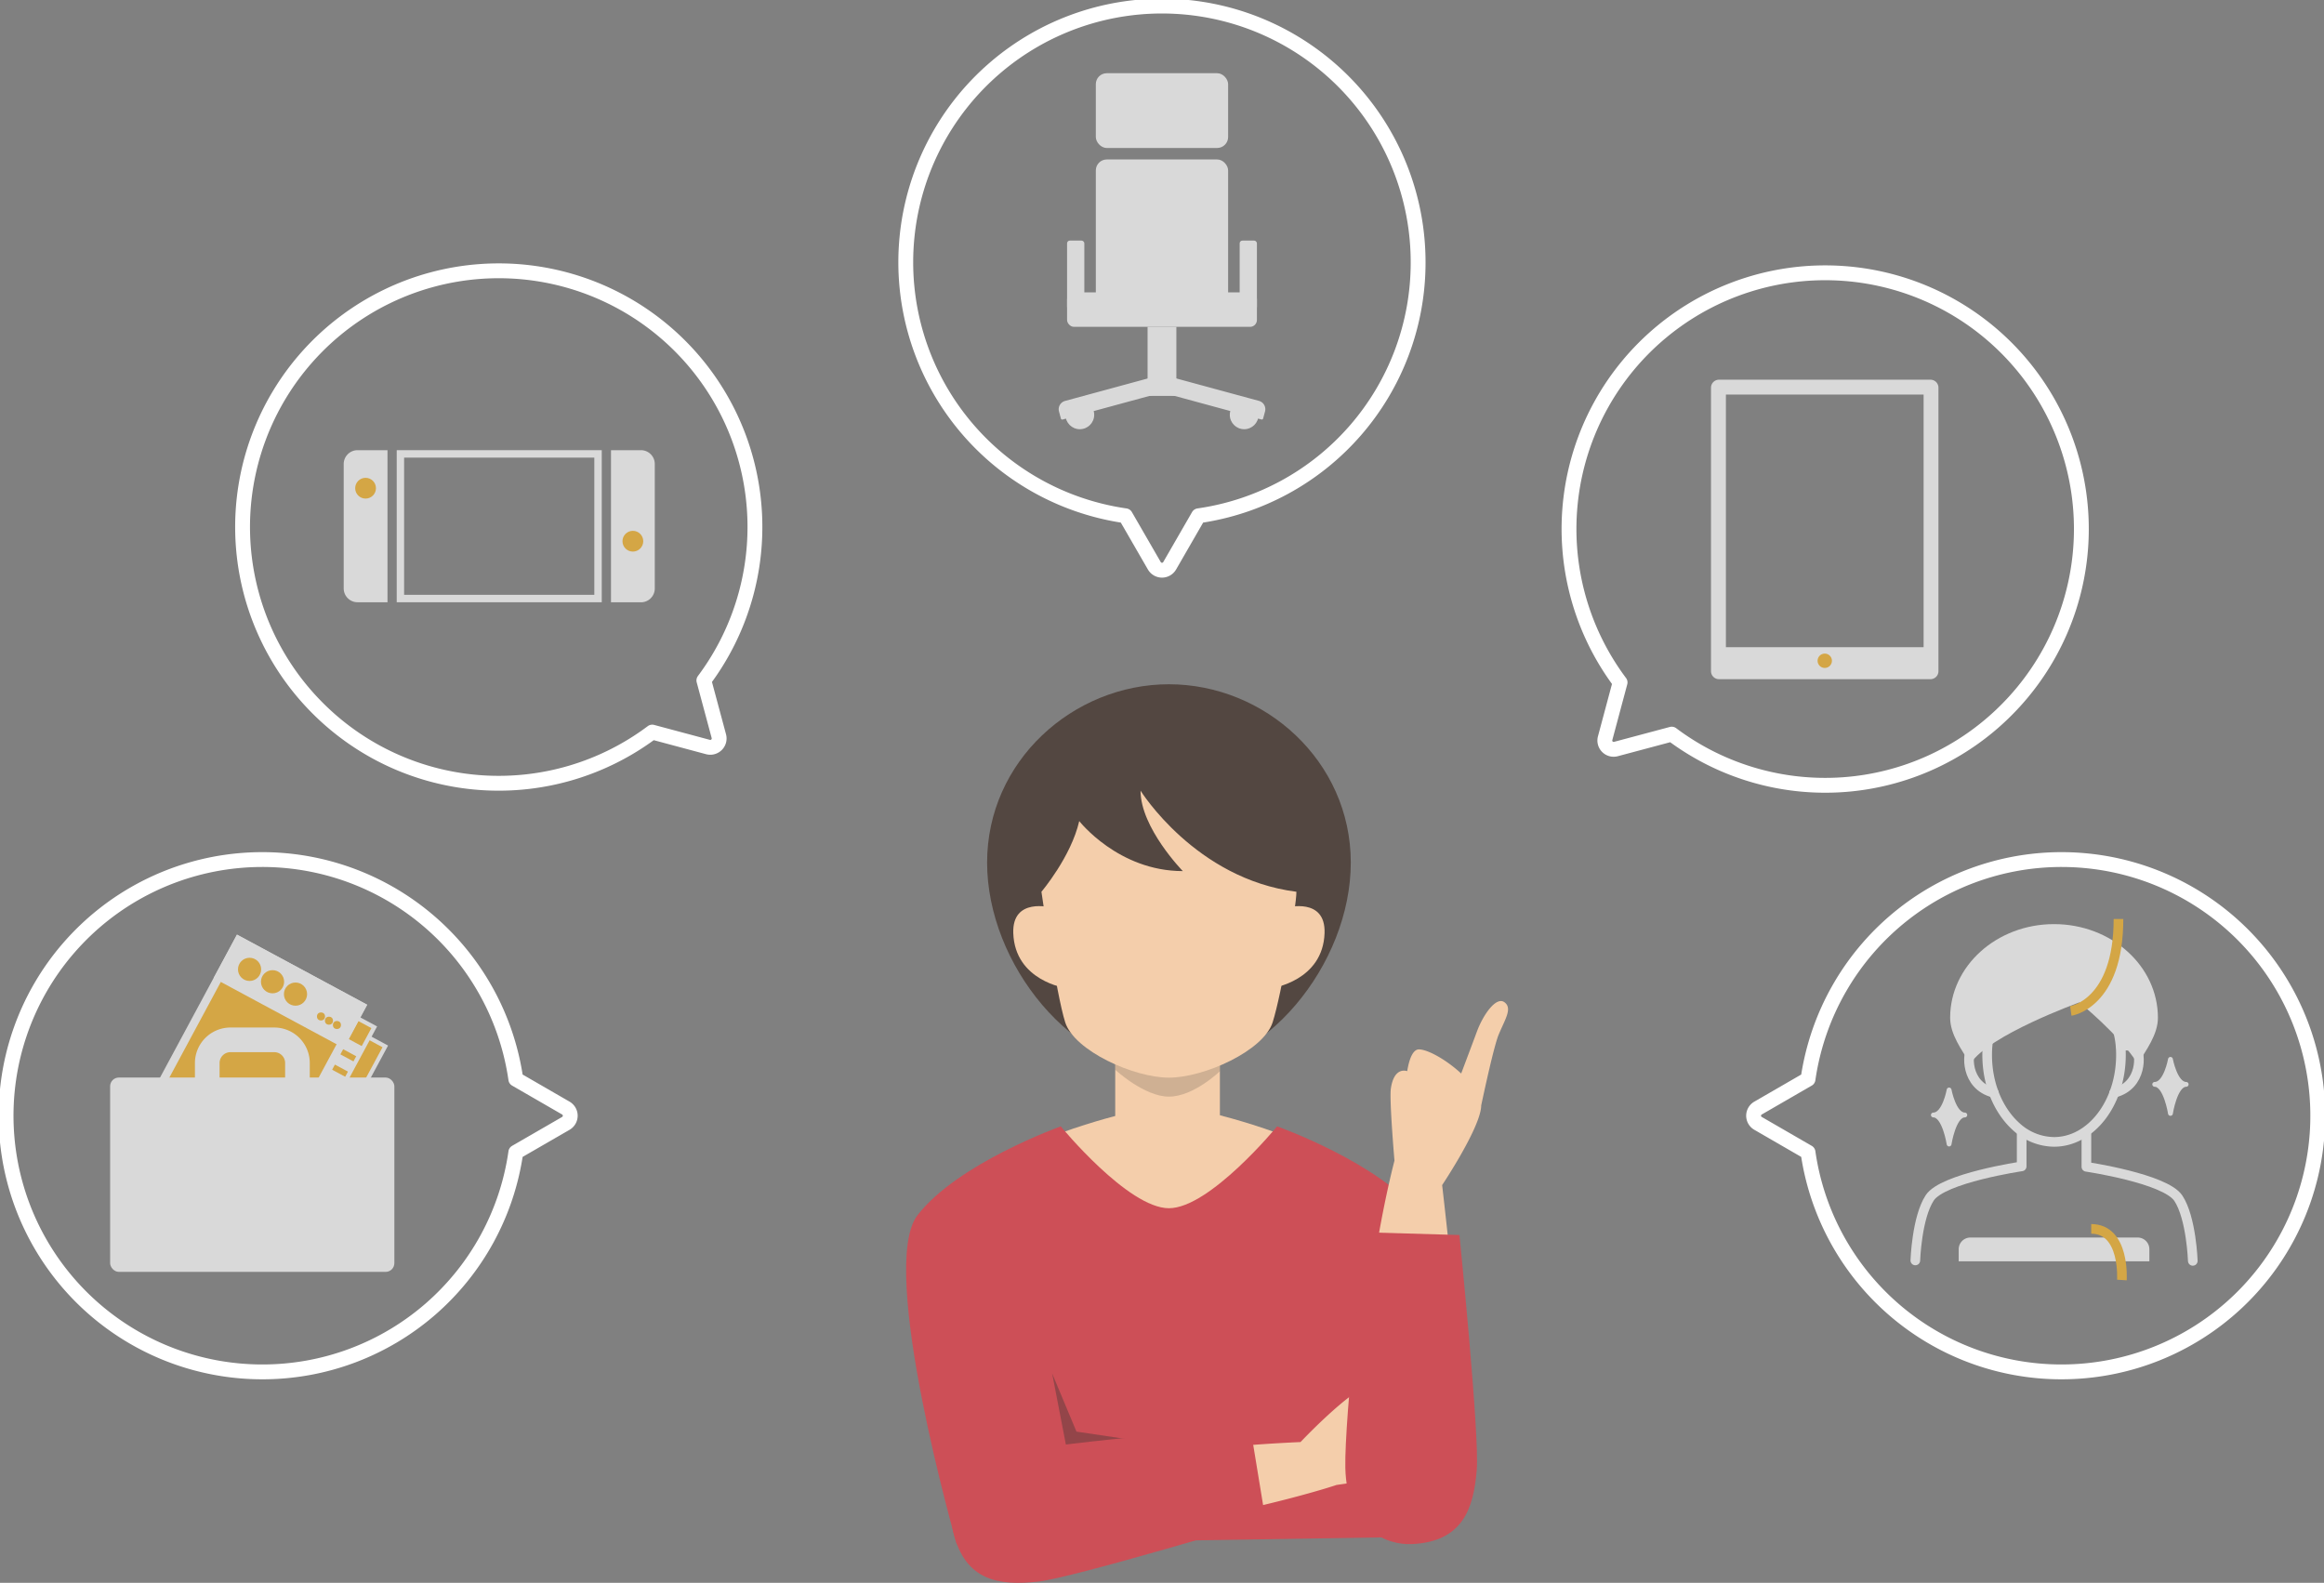 <svg xmlns="http://www.w3.org/2000/svg" viewBox="0 0 443.16 301.85"><rect x="0" y="0" width="443.16" height="301.85" fill="#808080" stroke="none"/><defs><style>.cls-1{fill:#f4ceab;}.cls-2{fill:#cd4f57;}.cls-3,.cls-4{fill:#3d3736;}.cls-3{opacity:0.2;}.cls-4{opacity:0.4;}.cls-5{fill:#534741;}.cls-10,.cls-11,.cls-12,.cls-6{fill:none;}.cls-10,.cls-11,.cls-13,.cls-6{stroke:#fff;}.cls-11,.cls-13,.cls-6{stroke-linecap:round;stroke-linejoin:round;}.cls-6{stroke-width:2.83px;}.cls-7{opacity:0.7;}.cls-13,.cls-8{fill:#fff;}.cls-9{fill:#f8b62c;}.cls-10,.cls-12{stroke-miterlimit:10;}.cls-10{stroke-width:4.7px;}.cls-11,.cls-12{stroke-width:1.84px;}.cls-12{stroke:#f8b62c;}.cls-13{stroke-width:0.92px;}</style></defs><g id="レイヤー_2" data-name="レイヤー 2"><g id="レイヤー_27" data-name="レイヤー 27"><path class="cls-1" d="M259.89,225.45c-5.94-7.7-28.45-13.07-28.45-13.07H214.36s-22.51,5.37-28.45,13.07S184,243.28,184,243.28h77.86S265.83,233.15,259.89,225.45Z"/><path class="cls-2" d="M270.85,231.74c-7.7-10-27.32-16.94-27.32-16.94s-12.82,15.61-20.63,15.61-20.62-15.61-20.62-15.61-19.63,7-27.32,16.94,7.48,62.73,7.48,62.73l83.64-1.33S278.54,241.72,270.85,231.74Z"/><polygon class="cls-1" points="212.66 200.59 212.66 218.09 232.62 218.09 232.62 200.88 212.66 200.59"/><path class="cls-3" d="M212.66,200.59V204s5.53,5.13,10.24,5.13,9.72-4.84,9.72-4.84v-3.71Z"/><path class="cls-1" d="M265.22,207.6c.58-4,2.73-3.46,3.12-3.33.37-2.34,1.1-4.14,2.22-4.15,1.7,0,5.27,2,8.07,4.6.8-2.12,2.41-6.39,3-8,1.21-3.26,3.69-6.77,5.27-5.58s0,3.38-1.18,6.31c-.86,2.23-2.53,9.87-3.28,13.4a1.27,1.27,0,0,1,0,.2C282.13,215.33,275,226,275,226s3.57,30.73,4.53,47.4-18,23.23-19.37-1.06,5.75-51,5.75-51S264.91,209.74,265.22,207.6Z"/><path class="cls-1" d="M269,280.69c4-1.53,2.9-3.58,2.67-3.95,2.29-.92,4-2.09,3.72-3.23-.39-1.73-3.31-4.9-6.57-7.15,2-1.31,2.31-1.7,3.81-2.68,3-2,1.92-5.08-2.09-3.57-2.34.89-9,3.8-9.06,3.82C257.17,265.25,248,275,248,275a320.61,320.61,0,0,0-35.56,3.6c-17.22,2.9-20.9,17.53,4.18,13.3s38.25-8.72,38.25-8.72S266.87,281.51,269,280.69Z"/><polygon class="cls-4" points="200.63 261.91 203.32 275.84 215.09 274.47 205.27 273.01 200.63 261.91"/><path class="cls-2" d="M238.4,272.05l2.92,17.77S204.68,300.87,198,301.61c-7.36.81-13.94,0-16.23-9.44-1.1-4.49.15-12.69,11.87-15.24C202.84,274.92,238.4,272.05,238.4,272.05Z"/><path class="cls-2" d="M260.3,235l18,.52s3.86,38.07,3.3,44.81c-.61,7.38-2.67,13.67-12.36,14.13-4.62.22-12.43-2.57-12.7-14.56C256.34,270.45,260.3,235,260.3,235Z"/><path class="cls-5" d="M257.58,164.49c0,19.37-16.43,39.72-34.68,39.72s-34.67-20.35-34.67-39.72,16.42-34,34.67-34S257.58,145.12,257.58,164.49Z"/><path class="cls-1" d="M200.4,173.07s-7.4-2-7.18,4.86c.3,9.16,10.06,10.5,10.06,10.5"/><path class="cls-1" d="M245.4,173.07s7.4-2,7.18,4.86c-.3,9.16-10.06,10.5-10.06,10.5"/><path class="cls-1" d="M247.21,170.06c0,2.86-2.8,19.44-4.53,24.89s-13.08,10.56-19.78,10.56-18.05-5.12-19.78-10.56-4.53-24.89-4.53-24.89,5.64-6.64,7.21-13.48c0,0,7.44,9.54,19.75,9.54,0,0-8.06-8.25-8.06-15.34C217.49,150.78,227.94,167.62,247.21,170.06Z"/><path class="cls-6" d="M270.42,50.14a48.85,48.85,0,1,0-55.81,48.22l5.51,9.54a1.69,1.69,0,0,0,2.92,0l5.5-9.54A48.76,48.76,0,0,0,270.42,50.14Z"/><g class="cls-7"><rect class="cls-8" x="208.96" y="13.96" width="25.23" height="14.26" rx="2.09"/><rect class="cls-8" x="208.96" y="30.41" width="25.23" height="28.63" rx="2.09"/><rect class="cls-8" x="203.48" y="45.88" width="3.29" height="13.17" rx="0.52"/><rect class="cls-8" x="236.39" y="45.88" width="3.29" height="13.17" rx="0.52"/><rect class="cls-8" x="203.48" y="55.75" width="36.2" height="6.58" rx="1.31"/><rect class="cls-8" x="218.83" y="62.33" width="5.49" height="13.17"/><path class="cls-8" d="M203.24,74.22h16.71a1.65,1.65,0,0,1,1.65,1.65v0a1.65,1.65,0,0,1-1.65,1.65H201.85a.26.26,0,0,1-.26-.26V75.87a1.65,1.65,0,0,1,1.65-1.65Z" transform="translate(-12.49 58.12) rotate(-15.2)"/><circle class="cls-8" cx="205.91" cy="79.11" r="2.74"/><path class="cls-8" d="M221.83,74.23h18.09a1.65,1.65,0,0,1,1.65,1.65v0a1.65,1.65,0,0,1-1.65,1.65H223.21a1.65,1.65,0,0,1-1.65-1.65V74.49A.26.26,0,0,1,221.83,74.23Z" transform="translate(435.14 209.79) rotate(-164.8)"/><circle class="cls-8" cx="237.25" cy="79.11" r="2.74"/></g><path class="cls-6" d="M60.66,135.13a48.85,48.85,0,1,1,73.56-5.37l2.86,10.64a1.69,1.69,0,0,1-2.07,2.06l-10.64-2.85A48.77,48.77,0,0,1,60.66,135.13Z"/><g class="cls-7"><path class="cls-8" d="M113.33,87.27v26.16H77.06V87.27h36.27m1.42-1.42H75.65v29h39.1v-29Z"/><path class="cls-8" d="M68.18,85.85h5.71a0,0,0,0,1,0,0v29a0,0,0,0,1,0,0H68.18a2.64,2.64,0,0,1-2.64-2.64V88.49A2.64,2.64,0,0,1,68.18,85.85Z"/><path class="cls-8" d="M116.51,85.85h5.71a2.64,2.64,0,0,1,2.64,2.64v23.73a2.64,2.64,0,0,1-2.64,2.64h-5.71a0,0,0,0,1,0,0v-29A0,0,0,0,1,116.51,85.85Z"/><circle class="cls-9" cx="69.71" cy="93.1" r="1.98"/><circle class="cls-9" cx="120.68" cy="103.21" r="1.98"/></g><path class="cls-6" d="M382.49,135.51a48.85,48.85,0,1,0-73.56-5.37l-2.85,10.64a1.68,1.68,0,0,0,2.06,2.06L318.78,140A48.76,48.76,0,0,0,382.49,135.51Z"/><g class="cls-7"><path class="cls-8" d="M366.81,75.24v51.45h-37.7V75.24h37.7m1.3-2.83H327.8a1.52,1.52,0,0,0-1.53,1.53V128a1.52,1.52,0,0,0,1.53,1.52h40.31a1.52,1.52,0,0,0,1.53-1.52V73.94a1.52,1.52,0,0,0-1.53-1.53Z"/><rect class="cls-8" x="327.34" y="123.42" width="41.23" height="4.58"/><circle class="cls-9" cx="347.96" cy="126.01" r="1.37"/></g><path class="cls-6" d="M50.14,261.62A48.85,48.85,0,1,1,98.36,205.8l9.54,5.51a1.69,1.69,0,0,1,0,2.92l-9.54,5.51A48.77,48.77,0,0,1,50.14,261.62Z"/><g class="cls-7"><rect class="cls-9" x="35.68" y="194.7" width="34.89" height="27.42" transform="translate(-155.58 156.43) rotate(-61.71)"/><path class="cls-8" d="M49.48,187.08l23.46,12.63-16.17,30L33.32,217.12l16.16-30M49.16,186,32.25,217.44,57.09,230.8,74,199.39,49.16,186Z"/><rect class="cls-9" x="33.56" y="191.05" width="34.89" height="27.42" transform="translate(-153.47 152.64) rotate(-61.71)"/><path class="cls-8" d="M47.36,183.43l23.46,12.63-16.16,30L31.2,213.47l16.16-30M47,182.37l-16.9,31.41L55,227.15l16.91-31.41L47,182.37Z"/><rect class="cls-8" x="52.37" y="185.82" width="2.21" height="28.21" transform="translate(-147.92 152.28) rotate(-61.71)"/><rect class="cls-8" x="53.94" y="182.9" width="2.21" height="28.21" transform="translate(-144.52 152.12) rotate(-61.71)"/><rect class="cls-8" x="55.52" y="179.98" width="2.21" height="28.21" transform="translate(-141.12 151.97) rotate(-61.71)"/><rect class="cls-9" x="32.1" y="187.3" width="34.11" height="26.64" transform="translate(-150.8 148.83) rotate(-61.71)"/><path class="cls-8" d="M45.82,180.36,67.9,192.24,52.48,220.89,30.41,209l15.41-28.65m-.63-2.13L28.28,209.65,53.12,223,70,191.6,45.19,178.23Z"/><rect class="cls-8" x="50.68" y="174.95" width="9.4" height="28.21" transform="translate(-137.34 148.23) rotate(-61.71)"/><circle class="cls-9" cx="47.59" cy="184.86" r="2.21"/><circle class="cls-9" cx="51.97" cy="187.22" r="2.21"/><circle class="cls-9" cx="56.35" cy="189.58" r="2.21"/><circle class="cls-9" cx="61.21" cy="193.84" r="0.77"/><circle class="cls-9" cx="62.73" cy="194.65" r="0.77"/><circle class="cls-9" cx="64.25" cy="195.47" r="0.77"/><rect class="cls-8" x="21" y="205.49" width="54.2" height="37.06" rx="1.66"/><path class="cls-10" d="M39.52,219.31V202.72A4.43,4.43,0,0,1,44,198.3h8.3a4.42,4.42,0,0,1,4.42,4.42v16.59"/></g><path class="cls-6" d="M393,261.62a48.85,48.85,0,1,0-48.23-55.82l-9.53,5.51a1.68,1.68,0,0,0,0,2.92l9.53,5.51A48.78,48.78,0,0,0,393,261.62Z"/><g class="cls-7"><path class="cls-11" d="M404.44,201.18c0,9.16-5.71,16.58-12.76,16.58a10.79,10.79,0,0,1-7.11-2.81c-3.4-3-5.64-8-5.64-13.77,0-9.16,5.71-12.61,12.75-12.61S404.44,192,404.44,201.18Z"/><path class="cls-11" d="M418.14,240.45s-.27-8.17-2.75-11.94-17.54-6-17.54-6l0-6.23"/><path class="cls-11" d="M365.23,240.37s.27-8.16,2.75-11.94,17.53-6,17.53-6l0-6.24"/><path class="cls-11" d="M378.93,199.51s-2-.42-2.92.41-1.31,7.1,4.19,8.48"/><path class="cls-11" d="M404.42,199.51s2-.42,2.91.41,1.31,7.1-4.18,8.48"/><path class="cls-8" d="M396.5,191.16s7.74,6.27,11.14,11.7c1.62-2.6,3.85-5.59,3.85-8.77,0-9.87-8.87-17.86-19.81-17.86s-19.81,8-19.81,17.86c0,3.18,2.23,6.17,3.86,8.77C379.13,197.43,396.5,191.16,396.5,191.16Z"/><path class="cls-12" d="M394.88,192.79s9.09-1.3,9.09-17.54"/><path class="cls-13" d="M413.88,212.33s.86-5.54,3-5.54c-2.1,0-3-4.77-3-4.77s-.86,4.77-3,4.77C413,206.79,413.88,212.33,413.88,212.33Z"/><path class="cls-13" d="M371.67,218.17s.86-5.54,3-5.54c-2.1,0-3-4.77-3-4.77s-.86,4.77-3,4.77C370.81,212.63,371.67,218.17,371.67,218.17Z"/><path class="cls-8" d="M375.73,236h31.9a2.23,2.23,0,0,1,2.23,2.23v2.31a0,0,0,0,1,0,0H373.5a0,0,0,0,1,0,0v-2.31A2.23,2.23,0,0,1,375.73,236Z"/><path class="cls-12" d="M398.77,234.35c6.5,0,5.85,9.75,5.85,9.75"/></g></g></g></svg>